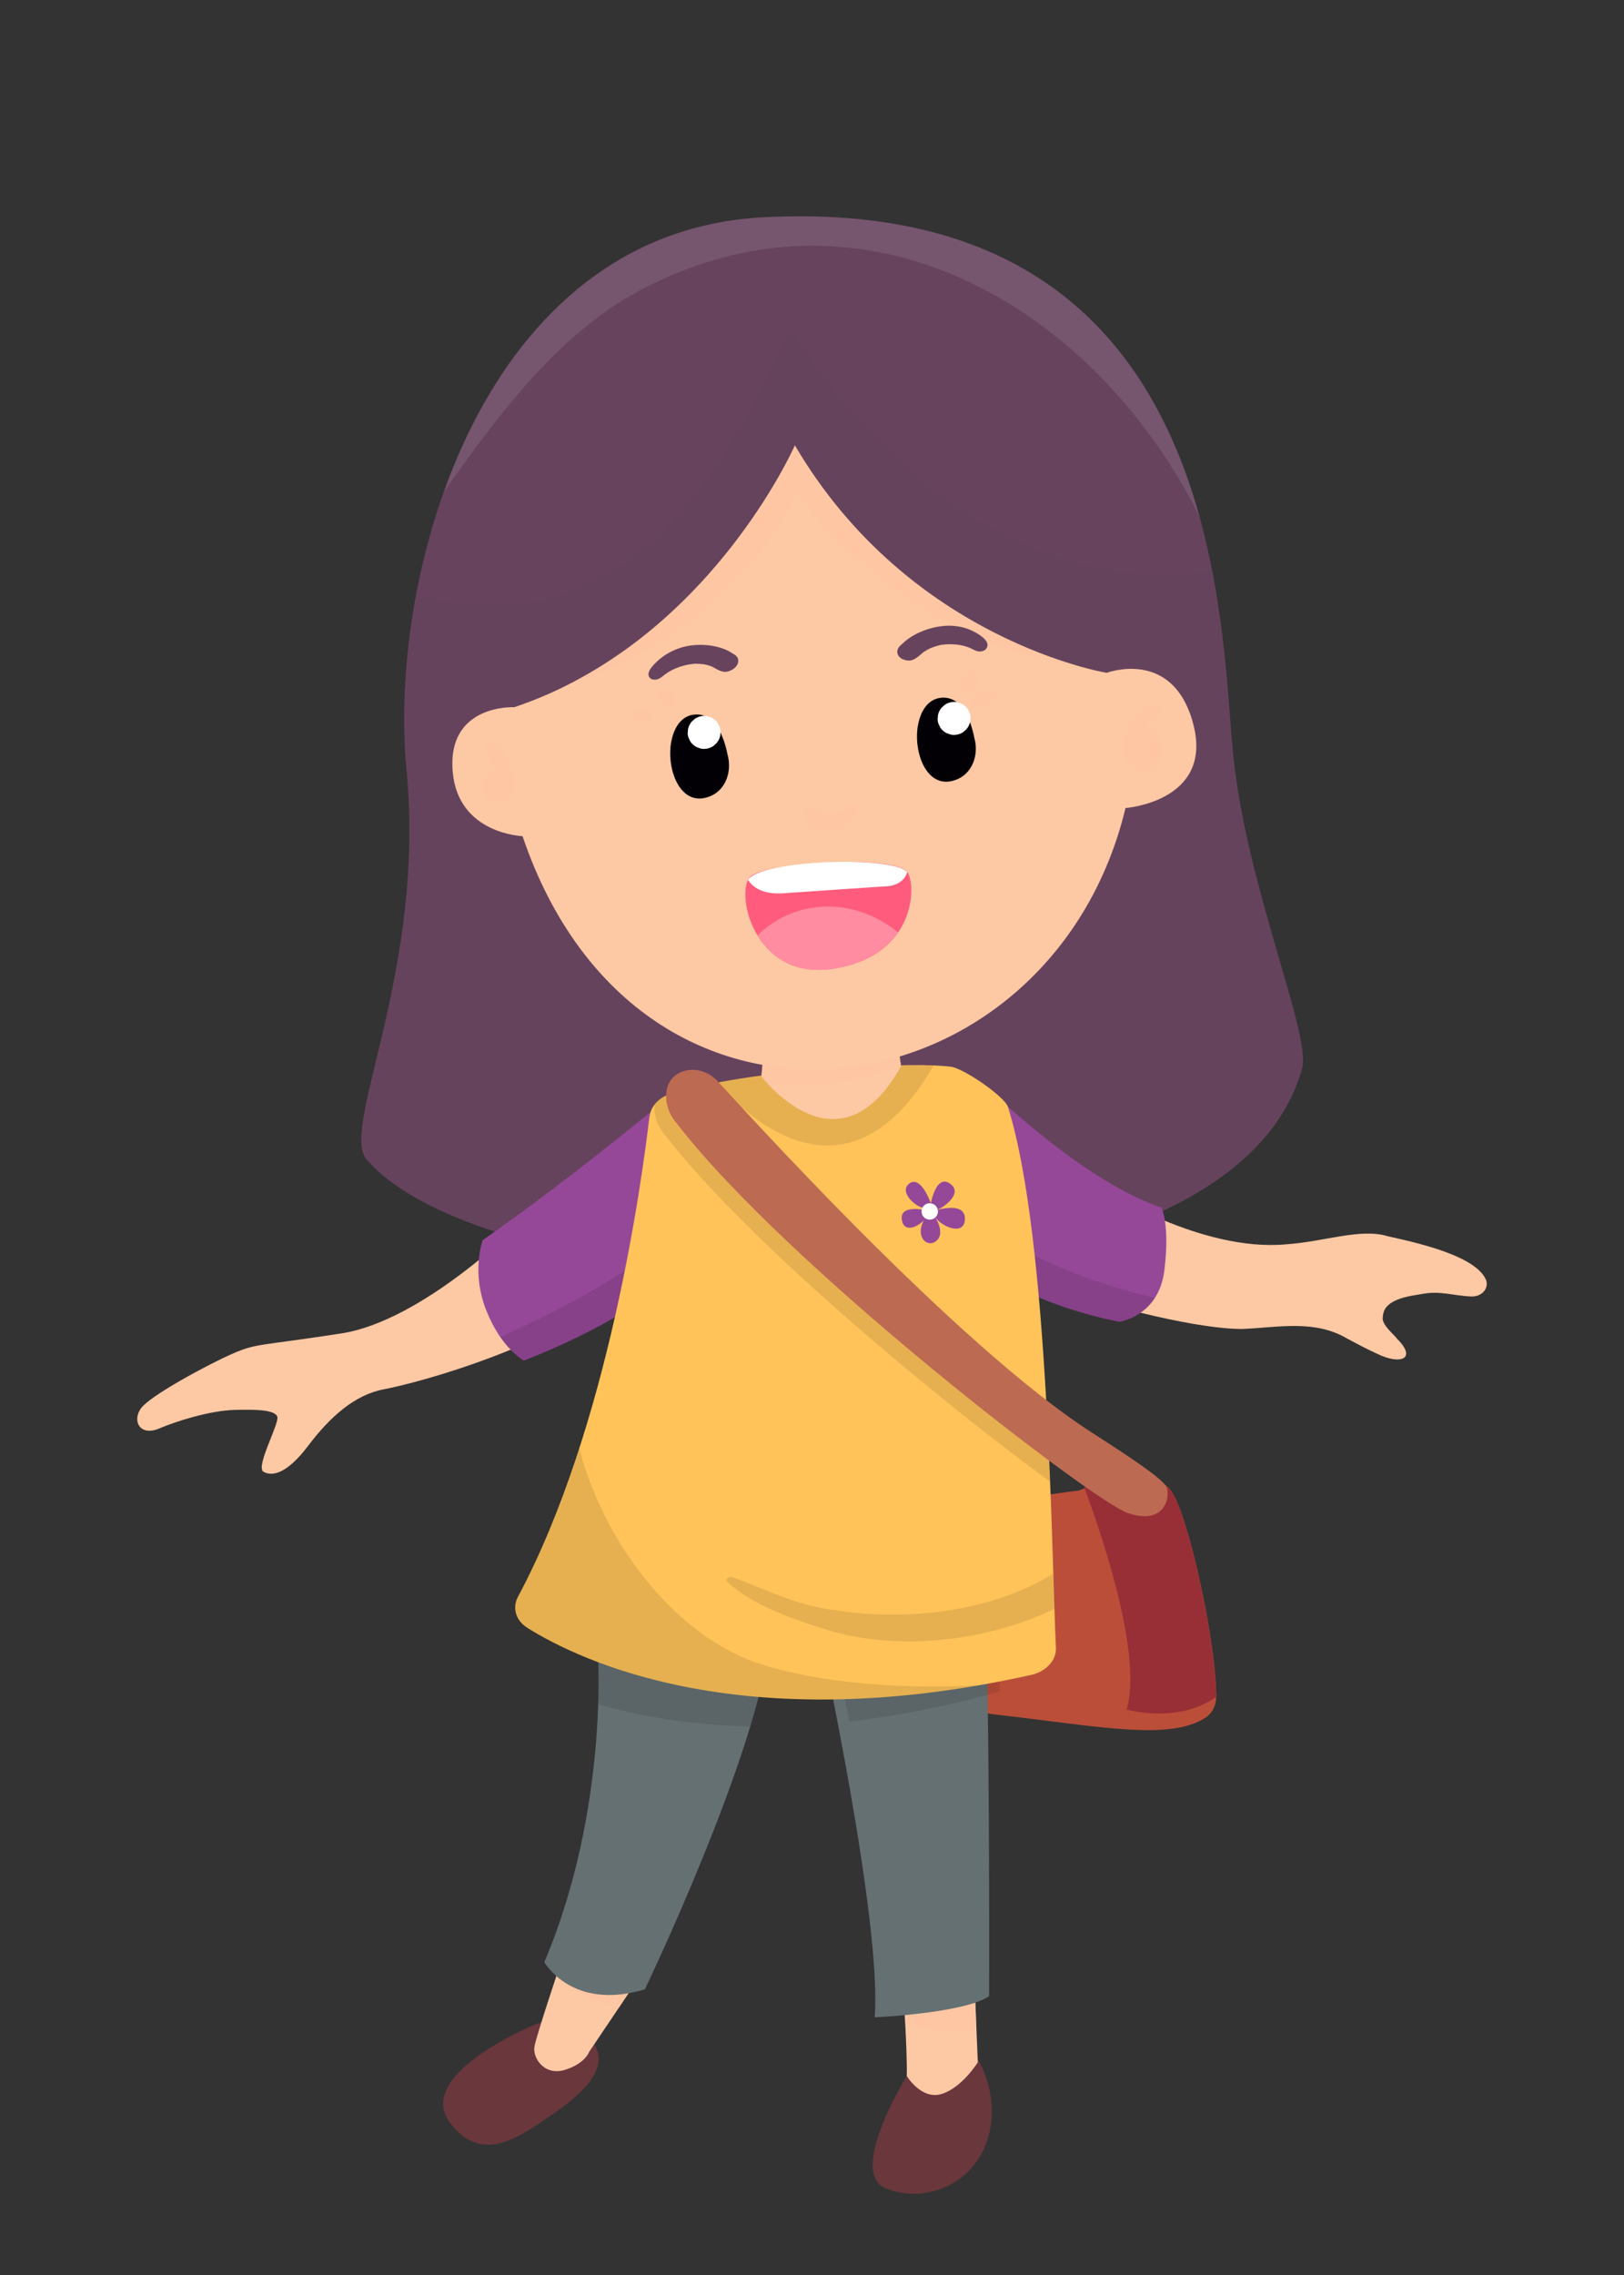 <?xml version="1.0" encoding="UTF-8"?>
<svg xmlns="http://www.w3.org/2000/svg" xmlns:xlink="http://www.w3.org/1999/xlink" viewBox="0 0 200 280">
  <rect x="0" y="0" width="200" height="280" fill="#333333" stroke="none"/>
  <defs>
    <style>
      .cls-1 {
        fill: #bb4e39;
      }

      .cls-2 {
        fill: #ff5c7d;
      }

      .cls-3 {
        fill: #ffc5a3;
        opacity: .5;
      }

      .cls-3, .cls-4, .cls-5 {
        mix-blend-mode: multiply;
      }

      .cls-6 {
        fill: #ff8ca1;
      }

      .cls-7 {
        fill: #982f37;
      }

      .cls-8, .cls-9 {
        fill: #fff;
      }

      .cls-10 {
        fill: none;
      }

      .cls-11 {
        fill: #030005;
      }

      .cls-12, .cls-5 {
        fill: #67435e;
      }

      .cls-13 {
        isolation: isolate;
      }

      .cls-14 {
        fill: #69373c;
      }

      .cls-15 {
        fill: #964898;
      }

      .cls-16 {
        fill: #bd6a53;
      }

      .cls-9, .cls-4 {
        opacity: .1;
      }

      .cls-17 {
        fill: #657072;
      }

      .cls-18 {
        fill: #ffc359;
      }

      .cls-5 {
        opacity: .2;
      }

      .cls-19 {
        fill: #fdc8a4;
      }

      .cls-20 {
        clip-path: url(#clippath);
      }
    </style>
    <clipPath id="clippath">
      <rect class="cls-10" width="200" height="280"/>
    </clipPath>
  </defs>
  <g class="cls-13">
    <g id="_圖層_1" data-name="圖層 1">
      <g class="cls-20">
        <g>
          <path class="cls-1" d="M149.77,208.85c0,1.38-.78,2.22-1.31,2.56-4.39,2.83-12.75,1.13-25.18-.31-12.44-1.43-11.52-3.54-11.52-3.54l4.3-21.32s10.26-2.01,16.8-2.79c0,0,.91-.38,2.25-.77,2.79-.82,7.43-1.7,9.17.89,2.14,3.19,5.47,18.4,5.51,25.28Z"/>
          <path class="cls-14" d="M72.87,251.14s-2.78-3.67-6.6-2.12c-3.82,1.55-14.59,6.92-10.96,12.07,3.63,5.15,8.1,2.27,11.5-.02s9.09-6.13,6.06-9.93Z"/>
          <path class="cls-19" d="M77.9,244.58l-1.63,2.44-3.71,5.51s-.49,1.46-3.01,2.23c-2.52.77-3.98-1.49-3.73-2.88s3.02-9.64,3.02-9.64l1.07.27,8,2.07Z"/>
          <path class="cls-3" d="M69.9,242.51l8,2.07-1.63,2.44c-4.48-.67-6.98-3.39-6.98-3.39l.61-1.12Z"/>
          <path class="cls-17" d="M73.61,202.93s1.49,19.5-6.57,38.56c0,0,3.38,6.07,12.38,3.35,0,0,14.05-29.26,15.39-43.21l-21.2,1.31Z"/>
          <path class="cls-14" d="M113.09,254.38l-1.42,1.14s-7.43,11.97-2.52,13.85c4.91,1.88,10.68-.54,12.45-5.99,1.77-5.45-1.31-10.18-1.31-10.18l-7.2,1.17Z"/>
          <path class="cls-19" d="M120.12,246.49l.13,3.23.17,4.1s-1.89,3.08-4.42,3.89c-2.52.81-4.33-2.2-4.33-2.2.05-1.48-.1-4.74-.19-6.49-.05-.71-.07-1.17-.07-1.17l.5-.1,8.21-1.26Z"/>
          <path class="cls-3" d="M120.12,246.49l.13,3.23c-3.39.72-7.77-.4-8.78-.7-.05-.71-.07-1.17-.07-1.17l.5-.1,8.21-1.26Z"/>
          <path class="cls-17" d="M101,201.35s7.65,35.24,6.72,46.94c0,0,11.07-.51,14.09-2.61,0,0,.13-40.23-.63-50.83l-18.84,5.6"/>
          <path class="cls-4" d="M73.61,202.93s.2,2.6.06,6.81c4.7,1.38,10.94,2.58,18.73,2.73,1.22-4.04,2.12-7.8,2.41-10.85l-21.2,1.31Z"/>
          <path class="cls-4" d="M103.84,200.7l-1.34.91s.92,4.24,2.09,10.27c5.61-.63,11.79-1.81,18.53-3.7-.09-5.54-.23-10.32-.43-13.08l-18.84,5.6Z"/>
          <path class="cls-7" d="M149.77,208.85c-4.73,3.37-11.02,1.56-11.02,1.56,2.12-7.25-3.85-23.7-5.25-27.39,2.79-.82,9.02-2.05,10.76.54,2.14,3.19,5.47,18.4,5.51,25.28Z"/>
          <path class="cls-12" d="M94.02,26.74c57.17-2.96,56.2,50.39,57.87,66.37,1.67,15.98,9.32,33.5,8.52,38.19-9.06,33.99-99.46,30.41-115.4,11.23-2.87-4.32,7.41-23.38,5.06-47.71-2.36-24.33,9.28-66.28,43.95-68.08Z"/>
          <path class="cls-5" d="M45.01,142.53c-2.87-4.32,7.41-23.38,5.06-47.71-.63-6.48-.25-14.22,1.28-22.11,11.22,5.04,23.99-.32,31.92-9.11,6.18-6.68,10.23-15.01,14.2-23.2,9.68,15.96,25.92,29.67,45.24,30.33,2.15.07,4.46-.12,6.52-.77,1.88,9.47,2.14,18.15,2.66,23.16,1.67,15.98,9.32,33.5,8.52,38.19-9.05,33.99-99.48,30.41-115.4,11.23Z"/>
          <path class="cls-19" d="M70.05,155.98l-6.1-5.32s-11.84,11.89-21.9,13.45c-10.06,1.56-10.37,1.18-13.37,2.48s-10.17,5.17-11.31,6.73c-1.14,1.56-.13,3.48,2.19,2.51,2.32-.98,6.32-2.21,9.28-2.3s4.95.03,5.3.8c.35.78-2.73,6.22-1.69,6.81,1.04.59,2.85.32,5.52-3.22,2.67-3.54,5.73-6.26,9.3-6.93,3.58-.67,16.88-4.15,26.97-10.65,10.09-6.51-4.2-4.36-4.2-4.36Z"/>
          <path class="cls-19" d="M124.44,150.74c1.3-.47,8.66-3.62,11.27-4.55.17.32,12.29,7.91,22.64,6.96,4.72-.31,9.18-2.03,12.55-1,3.59.8,11.04,2.43,12.15,5.49.27,1.08-.66,1.95-1.82,1.93-2.35-.1-3.91-.76-6.23-.29-1.14.19-2.32.35-3.32.87-1.15.61-1.38,1.29-1.4,2.19.11.88,1.2,1.72,1.83,2.49,2.44,2.47.27,3.16-2.48,1.8-1.3-.58-2.51-1.24-3.74-1.89-3.91-2.31-8.31-1.4-12.55-1.19-3.71.19-13.61-1.64-24.05-5.34-4.17-1.34-14.15-5.15-4.89-7.45h.02Z"/>
          <path class="cls-15" d="M64.54,167.45c11.74-4.62,23.51-11.65,23.78-20.61l-4.23-8.76c-.77-1.6-2.95-2.05-4.36-.9-4.12,3.36-12.2,9.81-20.29,15.46,0,0-1.44,3.87.44,8.63s4.66,6.19,4.66,6.19Z"/>
          <path class="cls-4" d="M61.62,164.55c1.5,2.17,2.92,2.91,2.92,2.91,11.74-4.62,23.51-11.65,23.78-20.61l-.27-.56c-4.72,7.07-15.58,13.42-26.44,18.26Z"/>
          <path class="cls-15" d="M137.84,162.68c-20.46-4.05-29.87-18.16-29.87-18.16l7.29-10.26c1.41-1.98,4.38-2.25,6.16-.56,4.71,4.48,13.6,12.18,21.62,14.94,0,0,1.06,2.08.35,7.74-.71,5.65-5.55,6.3-5.55,6.3Z"/>
          <path class="cls-4" d="M109.79,141.96l-1.82,2.56s9.41,14.11,29.87,18.16c0,0,2.72-.37,4.39-2.94-18.27-4.21-28.94-14.06-32.44-17.78Z"/>
          <path class="cls-18" d="M79.98,137.41c-.93,7.99-5.05,38.3-16.19,59.12-.73,1.37-.26,2.94,1.17,3.83,6.52,4.08,26.59,13.69,62.04,5.78,1.84-.41,3.12-1.81,3.04-3.35-.54-10.88-.81-50.34-5.91-66.56-.4-1.26-5.48-4.78-7.07-4.95-2.63-.27-5.91-.32-14.79.26-10.09.67-16.4,2.11-19.57,3.04-1.5.44-2.55,1.54-2.7,2.83Z"/>
          <path class="cls-4" d="M114.98,131.13c-2.45-.11-5.97-.03-12.72.41-5.89.39-10.49,1.04-13.93,1.71,2.8,3.3,15.76,16.76,26.65-2.12Z"/>
          <path class="cls-4" d="M93.21,204.67c-10.69-3.74-19.14-15.58-21.86-26.43-2.06,6.37-4.55,12.68-7.55,18.29-.73,1.37-.26,2.94,1.17,3.83,6.11,3.83,24.16,12.52,55.65,7.05-9.01.51-19.43-.13-27.4-2.74Z"/>
          <path class="cls-4" d="M102.49,198.13c-4.67-.66-8.16-2.5-12.26-4.01-.44-.16-1.01.23-.67.55,2.94,2.82,8.08,4.65,12.47,5.98,8.67,2.58,19.31,1.4,27.82-2.62-.04-1.32-.09-2.77-.14-4.34-7.72,4.74-18.27,5.92-27.23,4.43Z"/>
          <path class="cls-4" d="M86.96,134.55c-.31-.33-.64-.59-.99-.81-1.33.3-2.42.59-3.28.84-.88.26-1.59.75-2.07,1.36-.25,2.28,1.37,3.86,1.37,3.86,10.34,13.36,34.43,33.15,47.34,42.57-.1-2.39-.21-4.88-.34-7.42-16.9-12.52-39.99-38.23-42.03-40.41Z"/>
          <g>
            <path class="cls-15" d="M114.7,148.29c-.04-.16-1.22-3.6-2.65-2.67s.56,2.88,1.7,3.05.95-.39.95-.39Z"/>
            <path class="cls-15" d="M114.59,148.31s.63-3.87,2.4-2.64c1.84,1.29-1.22,3.24-1.8,3.32l-.6-.68Z"/>
            <path class="cls-15" d="M113.86,148.92s-2.98-.66-2.81,1.09c.2,2.03,2.44.85,3.15-.35s-.34-.74-.34-.74Z"/>
            <path class="cls-15" d="M115.19,148.99s3.91-1.29,3.63,1.24c-.21,1.88-2.95.74-3.74-.55l.11-.68Z"/>
            <path class="cls-15" d="M115.08,149.68s1.56,2.19.08,3.16c-1.05.68-2.63-.7-1.19-3.01l1.11-.15Z"/>
            <circle class="cls-8" cx="114.5" cy="149.1" r="1.01"/>
          </g>
          <path class="cls-19" d="M94.6,123.15l-.83,9.32s9.48,12.63,17.2-1.25l-1.28-8.62-15.08.56Z"/>
          <path class="cls-3" d="M110.94,131.02l-1.26-8.43-15.08.56-.83,9.32s.28.37.78.92c5.52.59,11.15-.25,16.39-2.36Z"/>
          <path class="cls-19" d="M63.33,87.04s-8.35-.43-7.57,8.03c.71,7.59,8.59,7.84,8.59,7.84,14.48,42.69,65.09,34.61,74.26-3.46,0,0,10.8-.79,8.36-10.27-2.45-9.49-10.67-6.37-10.67-6.37,0,0-24.27-3.93-38.41-27.99,0,0-10.62,24.19-34.55,32.22Z"/>
          <path class="cls-3" d="M138.34,91.52c-.13-.7.07-1.27.58-1.73.46-1.11,1.13-2.2,2.22-2.77.44-.23,1.34-.54,1.74-.08.14.16.19.35.1.55-.37.52-1.12.71-1.47,1.26-.02.02-.04.05-.05.07.03-.04.03-.04,0,0-.14.21-.25.44-.35.66,2.02.71,2.82,3.74.92,5.03-.94.69-2.37.56-3.03-.46-.11-.12.24.28.11.15-.74-.68-1.03-1.72-.76-2.69Z"/>
          <path class="cls-3" d="M60.14,95.47c.24-.19.54-.3.84-.34-.12-.47-.27-.92-.47-1.36-.12-.25-.26-.48-.39-.72-.04-.07-.09-.15,0-.05-.06-.07-.15-.12-.19-.19-.53-.21-.46-1.09.09-1.25,1.8-.58,2.76,2.65,3.07,3.95.21,1.08.18,2.3-.83,2.98-1.02.69-2.49.21-2.83-1.01-.21-.78.09-1.53.71-2.01Z"/>
          <path class="cls-3" d="M97.89,54.82c10.66,18.14,27.07,24.84,34.51,27.04-13.77-1.71-25.57-10.48-34.28-20.93-5.75,10.82-15.86,19.23-27.52,23,18.82-9.86,27.29-29.1,27.29-29.1Z"/>
          <path class="cls-9" d="M76.67,36.95c-9.17,5.78-15.67,14.67-22.01,23.58,6.21-17.37,18.69-32.72,39.37-33.79,35.27-1.83,48.4,17.77,53.69,36.81-13.58-27-43.11-43.17-71.04-26.6Z"/>
          <path class="cls-12" d="M111.06,79.31c1.32-1.39,3.76-2.29,5.79-2.3,1.14,0,2.23.26,3.13.75.66.35,1.95,1.13,1.57,1.92-.13.28-.35.43-.71.49-.45.08-.83-.16-1.17-.32-1.08-.55-2.54-.67-3.83-.47,0,0,0,0,0,0-.38.09-.75.2-1.12.34-.35.15-.68.34-.99.54-.57.46-1.21,1.2-2.1,1.01-1.16-.19-1.55-1.23-.58-1.97Z"/>
          <path class="cls-12" d="M90.29,80.48c-1.45-1.06-3.95-1.37-5.95-.9-1.13.27-2.17.79-3.02,1.48-.61.51-1.81,1.58-1.36,2.27.16.25.39.34.75.32.45-.02.81-.35,1.12-.59,1.01-.8,2.44-1.27,3.73-1.37.38,0,.77.02,1.14.07.36.07.71.17,1.03.3.61.32,1.32.89,2.18.49,1.12-.45,1.4-1.6.38-2.08Z"/>
          <path class="cls-11" d="M113.04,89.35c.27-1.66,1.07-3.06,2.48-3.41,2.86-.61,4.04,2.67,4.48,4.91.56,2.01-.23,4.42-2.32,5.14-3.46,1.28-5.2-3.23-4.65-6.64Z"/>
          <path class="cls-11" d="M82.65,91.42c.27-1.66,1.07-3.06,2.48-3.41,2.86-.61,4.04,2.67,4.48,4.91.56,2.01-.23,4.42-2.32,5.14-3.46,1.28-5.2-3.23-4.65-6.64Z"/>
          <path class="cls-3" d="M99.09,99.86c.07-.33.38-.47.68-.43-.13-.01-.02,0,.01,0,.62,0,1.1.49,1.66.7-.09-.04-.11-.05-.1-.04.27.1.6.19.91.24.17,0,.34,0,.51-.03.19-.04.37-.1.55-.18.17-.09.33-.19.48-.3.02-.01.14-.12.06-.04.12-.11.36-.32.42-.36.28-.33.93-.63,1.16-.09.32.69-.29,1.49-.79,1.93-1.14,1.04-2.91,1.39-4.3.65-.74-.37-1.5-1.13-1.26-2.02Z"/>
          <path class="cls-2" d="M111.85,107.49c-1.22-2.39-17.48-1.36-19.42.38-1.94,1.74.26,12.85,10.17,11.36,9.91-1.5,10.25-9.78,9.25-11.73Z"/>
          <path class="cls-6" d="M93.29,115.13c4.82-4.74,12.19-4.61,17.29-.37-1.4,2.03-3.86,3.84-7.99,4.47-4.74.72-7.69-1.45-9.3-4.1Z"/>
          <path class="cls-8" d="M97.05,109.9c-1.8.19-3.88.04-4.93-1.62,1.54-2.42,17.74-3.02,19.61-.94-.4,1.29-1.65,1.76-2.91,1.76-3.92.27-7.85.54-11.77.8Z"/>
          <path class="cls-8" d="M115.52,87.98c.08-.35.24-.65.48-.92.13-.11.26-.22.39-.34.31-.2.64-.31,1.01-.33.28-.02.54.02.79.14.26.07.48.2.67.39.21.17.36.38.45.63.14.24.21.49.21.77-.02.18-.03.36-.05.54-.08.35-.24.65-.48.92-.13.11-.26.22-.39.34-.31.2-.64.31-1.01.33-.28.02-.54-.02-.79-.14-.26-.07-.48-.2-.67-.39-.21-.17-.36-.38-.45-.63-.14-.24-.21-.49-.21-.77.02-.18.03-.36.05-.54Z"/>
          <path class="cls-8" d="M84.74,89.7c.08-.35.24-.65.48-.92.13-.11.26-.22.39-.34.31-.2.64-.31,1.01-.33.28-.02.54.02.79.14.26.07.48.2.67.39.21.17.36.38.45.63.14.24.21.49.21.77-.02.18-.03.36-.05.54-.08.35-.24.65-.48.92-.13.11-.26.22-.39.34-.31.2-.64.31-1.01.33-.28.02-.54-.02-.79-.14-.26-.07-.48-.2-.67-.39-.21-.17-.36-.38-.45-.63-.14-.24-.21-.49-.21-.77.02-.18.03-.36.05-.54Z"/>
          <path class="cls-3" d="M118.4,84.22c.18-.66.48-1.46,1.21-1.65,1.02-.24,1.17,1.01.56,1.58.04-.06.08-.12.12-.17-.33.45-.67.93-1.13,1.25-.64.37-.94-.51-.76-1Z"/>
          <path class="cls-3" d="M119.5,86.24c.32-.97,1.73-1.35,2.65-1.24.33.07.79.29.59.69-.48.85-1.57,1.29-2.52,1.21-.36.01-.8-.26-.72-.67Z"/>
          <path class="cls-3" d="M80.97,85.21c.4-.95,1.44-.3,1.84.31.03.07.07.13.1.2.26.42.21,1.1-.39,1.14-.62-.03-1.21-.45-1.48-1-.03-.06-.05-.11-.08-.17-.04-.1-.04-.19-.03-.29,0-.07.01-.13.04-.19Z"/>
          <path class="cls-3" d="M78.13,87.6s.04-.04.06-.06c.09-.09.19-.16.31-.2.06-.01.13-.02.19-.04.42,0,.86.08,1.19.38.44.28.4.98-.13,1.11-.72.33-2.24-.27-1.61-1.19Z"/>
          <path class="cls-16" d="M83.43,138.35s-1.83-1.79-1.3-4.32c.54-2.53,4.06-3.3,6.27-.94,2.21,2.36,29.25,32.48,46.22,43.33,6.89,4.4,8.92,6.02,9.1,6.77.36,1.46-.52,4.5-4.83,3.03-4.31-1.46-41.84-30.26-55.48-47.87Z"/>
        </g>
      </g>
    </g>
  </g>
</svg>